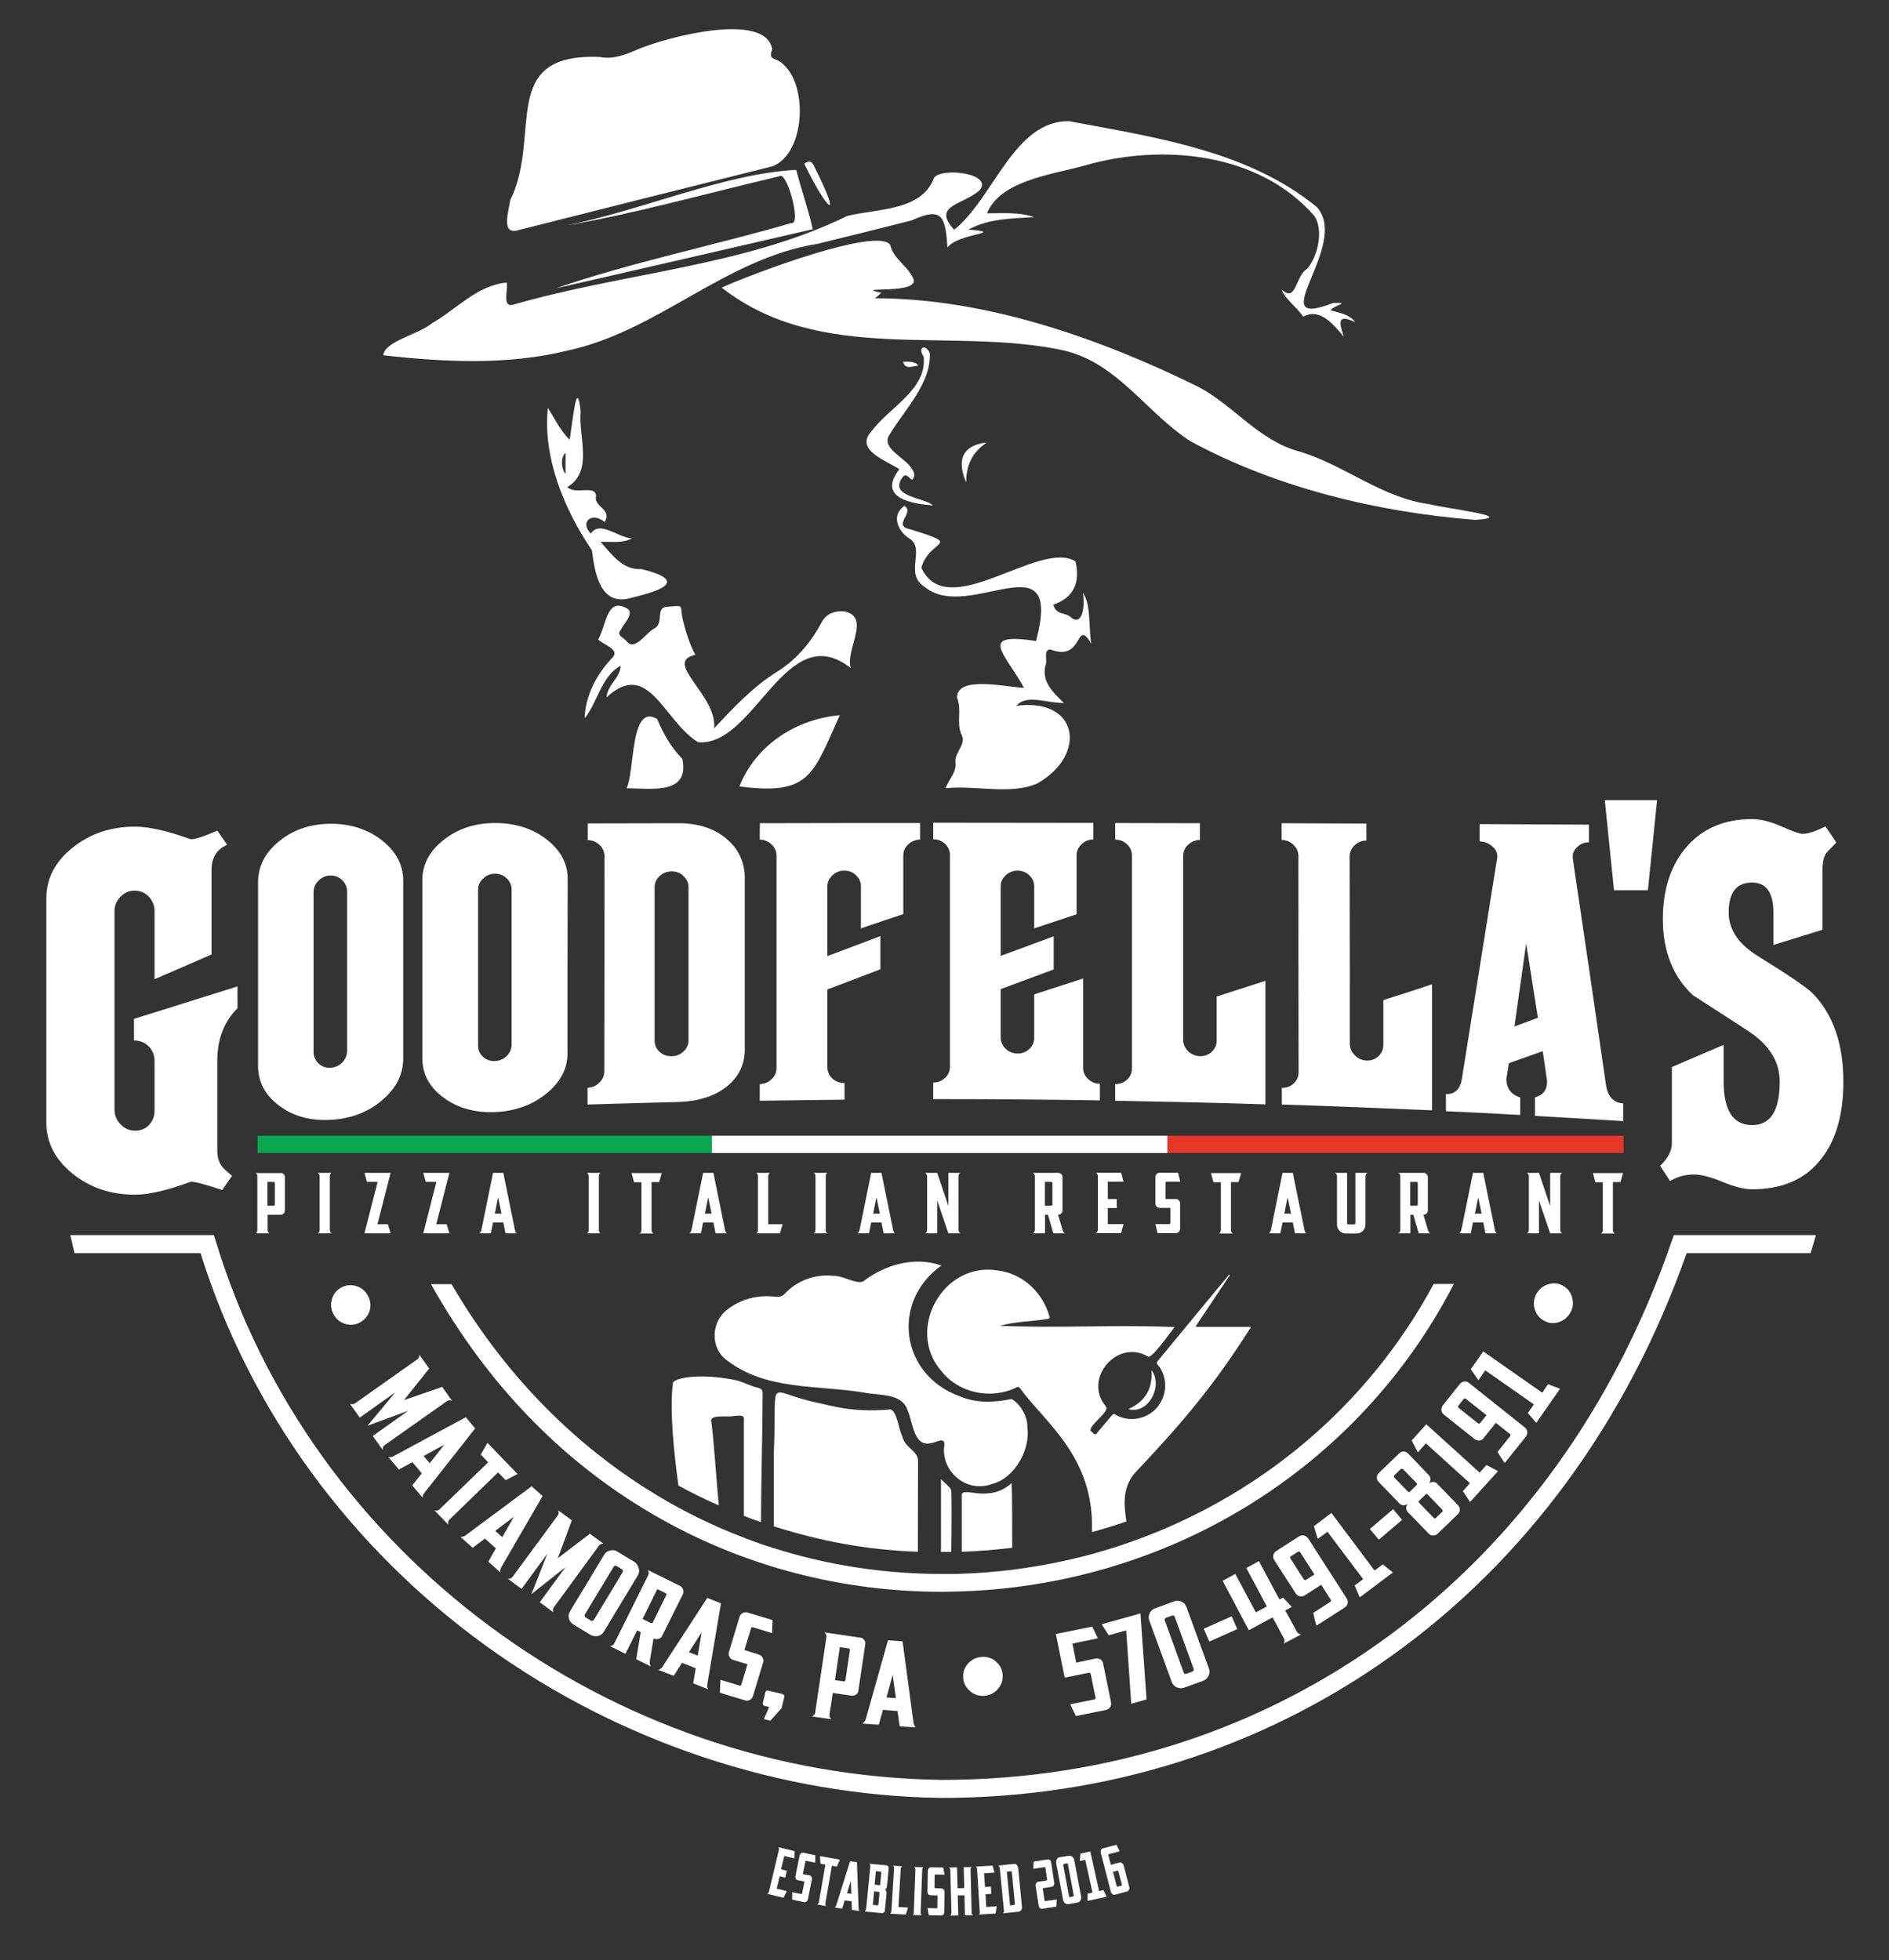 <svg xmlns="http://www.w3.org/2000/svg" xmlns:xlink="http://www.w3.org/1999/xlink" x="0px" y="0px" viewBox="0 0 1047.5 1087" style="enable-background:new 0 0 1047.5 1087;" xml:space="preserve"><rect x="0" y="0" width="1047.5" height="1087" fill="#333333" stroke="none"/><style type="text/css">	.st0{fill:#FFFFFF;}	.st1{fill:#0BA750;}	.st2{fill:#E63627;}	.st3{display:none;}	.st4{display:inline;fill:none;stroke:#6ABD45;stroke-width:2;stroke-miterlimit:10;}	.st5{fill:none;stroke:#6ABD45;stroke-width:2;stroke-miterlimit:10;}</style><g id="Main">	<g>		<path class="st0" d="M157.3,651.1c0.5,0.5,0.7,1,0.7,1.7v18.4c0,0.7-0.2,1.2-0.7,1.7c-0.5,0.5-1,0.7-1.7,0.7h-7.2v8.5    c0,0.8,0.4,1.4,1.1,1.8h-7.8c0.4-0.2,0.7-0.6,0.9-1c0.1-0.2,0.1-0.3,0.1-0.5v-30.4c0-0.2-0.1-0.4-0.1-0.5c-0.2-0.5-0.5-0.8-0.9-1    h13.9C156.3,650.4,156.9,650.6,157.3,651.1z M152.4,668v-12c0-0.2-0.1-0.3-0.2-0.4c-0.1-0.1-0.2-0.2-0.4-0.2h-3.5v13.2h3.5    c0.2,0,0.3-0.1,0.4-0.2C152.3,668.3,152.4,668.1,152.4,668z"></path>		<path class="st0" d="M182.9,682.4c0.1,0.7,0.4,1.2,1,1.5h-7.7c0.7-0.3,1-0.9,1-1.7v-30.1c0-0.8-0.4-1.4-1-1.7h7.7    c-0.6,0.3-1,0.8-1,1.5V682.4z"></path>		<path class="st0" d="M209.3,678.9h5.8l1.5,5h-14.5l7.3-28.5h-5.9l-1.4-5h14.5L209.3,678.9z"></path>		<path class="st0" d="M241.9,678.9h5.8l1.5,5h-14.5l7.3-28.5h-5.9l-1.4-5h14.5L241.9,678.9z"></path>		<path class="st0" d="M285.5,681.8c0.2,1.1,0.6,1.8,1.1,2.1h-6.3l-1.2-6h-5.7l-1.2,6h-6.4c0.3-0.2,0.5-0.4,0.7-0.8    c0.2-0.3,0.3-0.7,0.4-0.9l0.1-0.4l6.4-31.4h5.7L285.5,681.8z M274.4,673h3.7l-1.9-9.1L274.4,673z"></path>		<path class="st0" d="M332.1,682.4c0.1,0.7,0.4,1.2,1,1.5h-7.7c0.7-0.3,1-0.9,1-1.7v-30.1c0-0.8-0.4-1.4-1-1.7h7.7    c-0.6,0.3-1,0.8-1,1.5V682.4z"></path>		<path class="st0" d="M365.5,655.5h-4.2v26.7c0,0.8,0.4,1.4,1.1,1.8h-7.8c0.7-0.4,1.1-1,1.1-1.8v-26.6h-4.1l-1.4-5.1h16.8    L365.5,655.5z"></path>		<path class="st0" d="M402,681.8c0.2,1.1,0.6,1.8,1.1,2.1h-6.3l-1.2-6h-5.7l-1.2,6h-6.4c0.3-0.2,0.5-0.4,0.7-0.8    c0.2-0.3,0.3-0.7,0.4-0.9l0.1-0.4l6.4-31.4h5.7L402,681.8z M390.9,673h3.7l-1.9-9.1L390.9,673z"></path>		<path class="st0" d="M426,651.9v27h8l-1.5,5h-13.2c0.7-0.3,1-0.9,1-1.7v-30.1c0-0.8-0.4-1.4-1-1.7h7.7    C426.5,650.7,426.1,651.2,426,651.9z"></path>		<path class="st0" d="M457.9,682.4c0.1,0.7,0.4,1.2,1,1.5h-7.7c0.7-0.3,1-0.9,1-1.7v-30.1c0-0.8-0.4-1.4-1-1.7h7.7    c-0.6,0.3-1,0.8-1,1.5V682.4z"></path>		<path class="st0" d="M495.2,681.8c0.2,1.1,0.6,1.8,1.1,2.1h-6.3l-1.2-6h-5.7l-1.2,6h-6.4c0.3-0.2,0.5-0.4,0.7-0.8    c0.2-0.3,0.3-0.7,0.4-0.9l0.1-0.4l6.4-31.4h5.7L495.2,681.8z M484.2,673h3.7l-1.9-9.1L484.2,673z"></path>		<path class="st0" d="M531.5,682.1c0,0.8,0.4,1.4,1.1,1.8h-6.7l-6.2-18.2v18.2H513c0.7-0.4,1.1-1,1.1-1.8v-29.9    c0-0.8-0.4-1.4-1.1-1.8h6.7l6.2,18.4v-18.4h6.7c-0.7,0.4-1.1,1-1.1,1.8V682.1z"></path>		<path class="st0" d="M590.4,683.8c0.1,0.1,0.2,0.1,0.2,0.1h-6.5l-3-10.3h-1.6v10.3h-6.7c0.7-0.4,1.1-1,1.1-1.8v-29.8    c0-0.9-0.4-1.5-1.1-1.9h13.9c0.7,0,1.3,0.2,1.8,0.7s0.7,1.1,0.7,1.8v18.2c0,0.7-0.2,1.3-0.7,1.8c-0.5,0.5-1.1,0.7-1.8,0.7h0    c1.7,5.5,2.5,8.4,2.6,8.7c0.1,0.2,0.1,0.3,0.2,0.4c0,0,0.1,0.1,0.1,0.3c0.1,0.1,0.1,0.2,0.2,0.3c0.1,0.1,0.1,0.1,0.1,0.2    c0,0,0.1,0.1,0.2,0.1c0.1,0.1,0.1,0.1,0.2,0.1C590.3,683.7,590.3,683.8,590.4,683.8z M583.6,668v-12c0-0.2-0.1-0.3-0.2-0.4    c-0.1-0.1-0.3-0.2-0.5-0.2h-3.5v13.2h3.5c0.2,0,0.3-0.1,0.5-0.2C583.5,668.3,583.6,668.1,583.6,668z"></path>		<path class="st0" d="M614.3,669.9v8.9h8.7l-1.3,5h-14c0.7-0.4,1.1-1,1.1-1.8v-29.8c0-0.9-0.4-1.5-1.1-1.9h14l1.3,5h-8.7v9.6h5v5    H614.3z"></path>		<path class="st0" d="M652,664.9c0.7,0,1.2,0.2,1.7,0.7c0.5,0.5,0.7,1.1,0.7,1.7v14c0,0.7-0.2,1.3-0.7,1.8    c-0.5,0.5-1.1,0.7-1.7,0.7h-10.1l-1.2-5h7.6c0.2,0,0.3-0.1,0.5-0.2s0.2-0.2,0.2-0.4v-8.4h-5.8c-0.7,0-1.3-0.2-1.8-0.7    c-0.5-0.5-0.7-1.1-0.7-1.8v-14.5c0-0.7,0.2-1.3,0.7-1.8c0.5-0.5,1.1-0.7,1.8-0.7h10.1l1.2,5h-7.6c-0.2,0-0.3,0.1-0.4,0.2    c-0.1,0.1-0.2,0.2-0.2,0.4v9H652z"></path>		<path class="st0" d="M686.8,655.5h-4.2v26.7c0,0.8,0.4,1.4,1.1,1.8h-7.8c0.7-0.4,1.1-1,1.1-1.8v-26.6h-4.1l-1.4-5.1h16.8    L686.8,655.5z"></path>		<path class="st0" d="M723.3,681.8c0.2,1.1,0.6,1.8,1.1,2.1h-6.3l-1.2-6h-5.7l-1.2,6h-6.4c0.3-0.2,0.5-0.4,0.7-0.8    c0.2-0.3,0.3-0.7,0.4-0.9l0.1-0.4l6.4-31.4h5.7L723.3,681.8z M712.2,673h3.7l-1.9-9.1L712.2,673z"></path>		<path class="st0" d="M751.6,650.4h6.7c-0.7,0.4-1.1,1-1.1,1.9v0.3h0v26.4c0,1.4-0.5,2.6-1.4,3.5c-1,1-2.1,1.5-3.5,1.5h-6    c-1.4,0-2.6-0.5-3.5-1.5c-1-1-1.4-2.1-1.4-3.5V652c-0.1-0.7-0.5-1.2-1.1-1.6h6.7v27.8c0,0.2,0.1,0.4,0.2,0.6    c0.2,0.2,0.4,0.2,0.6,0.2h3c0.2,0,0.4-0.1,0.6-0.2c0.2-0.2,0.2-0.3,0.2-0.6V650.4z"></path>		<path class="st0" d="M793,683.8c0.1,0.1,0.2,0.1,0.2,0.1h-6.5l-3-10.3h-1.6v10.3h-6.7c0.7-0.4,1.1-1,1.1-1.8v-29.8    c0-0.9-0.4-1.5-1.1-1.9h13.9c0.7,0,1.3,0.2,1.8,0.7s0.7,1.1,0.7,1.8v18.2c0,0.7-0.2,1.3-0.7,1.8c-0.5,0.5-1.1,0.7-1.8,0.7h0    c1.7,5.5,2.5,8.4,2.6,8.7c0.1,0.2,0.1,0.3,0.2,0.4c0,0,0.1,0.1,0.1,0.3c0.1,0.1,0.1,0.2,0.2,0.3c0.1,0.1,0.1,0.1,0.1,0.2    c0,0,0.1,0.1,0.2,0.1c0.1,0.1,0.1,0.1,0.2,0.1C792.9,683.7,793,683.8,793,683.8z M786.2,668v-12c0-0.2-0.1-0.3-0.2-0.4    c-0.1-0.1-0.3-0.2-0.5-0.2h-3.5v13.2h3.5c0.2,0,0.3-0.1,0.5-0.2C786.2,668.3,786.2,668.1,786.2,668z"></path>		<path class="st0" d="M828.9,681.8c0.2,1.1,0.6,1.8,1.1,2.1h-6.3l-1.2-6h-5.7l-1.2,6h-6.4c0.3-0.2,0.5-0.4,0.7-0.8    c0.2-0.3,0.3-0.7,0.4-0.9l0.1-0.4l6.4-31.4h5.7L828.9,681.8z M817.9,673h3.7l-1.9-9.1L817.9,673z"></path>		<path class="st0" d="M865.2,682.1c0,0.8,0.4,1.4,1.1,1.8h-6.7l-6.2-18.2v18.2h-6.7c0.7-0.4,1.1-1,1.1-1.8v-29.9    c0-0.8-0.4-1.4-1.1-1.8h6.7l6.2,18.4v-18.4h6.7c-0.7,0.4-1.1,1-1.1,1.8V682.1z"></path>		<path class="st0" d="M898.6,655.5h-4.2v26.7c0,0.8,0.4,1.4,1.1,1.8h-7.8c0.7-0.4,1.1-1,1.1-1.8v-26.6h-4.1l-1.4-5.1H900    L898.6,655.5z"></path>	</g>	<g id="_x27_">		<g>			<path class="st0" d="M889.9,443.7l5.1,50h18.8l5.1-50H889.9z"></path>		</g>	</g>	<g>		<path class="st0" d="M131.8,559c-7.6,7.5-11.3,17.3-11.3,29.3v50c0,4.3,1.4,7.7,4.1,10.2c2.7,2.5,4.1,3.6,4.1,3.5l-5.5,7.9    c-9-3-14.8-4.6-17.4-4.6c-13,4.8-23.3,7.2-30.9,7.2c-13.5,0-25.1-3.9-34.7-11.7c-9.6-7.8-14.5-17.2-14.5-28.2V498.1    c0-10.9,4.8-20.2,14.5-28s21.2-11.7,34.7-11.7c7.6,0,17.8,2.3,30.9,7c2.6,0,7.5-1.6,14.7-4.8l5.5,7.9c-5.8,2.4-8.7,7.1-8.7,13.9    v46.9l-31.6,13.7v-37.9c0-3-1.1-5.6-3.2-7.9c-2.1-2.2-4.8-3.3-7.9-3.3c-3,0-5.6,1.1-7.8,3.4c-2.2,2.2-3.3,4.9-3.3,7.9v110    c0,3.2,1.1,6,3.4,8.3c2.2,2.3,4.9,3.5,8,3.5c3.2,0,5.8-1.1,7.8-3.2c2-2.2,3-4.8,3-8.1v-27.4c0-3.2-1.1-5.9-3.3-8.1    c-2.2-2.2-4.9-3.2-8.1-3.2v-12l57.4-18V559z"></path>	</g>	<g>		<path class="st0" d="M1022.2,599.8c0,18-4,32.2-12.1,42.6c-8.7,11.4-21.5,17.1-38.6,17.1c-4.3,0-9.8-1.4-16.3-4.1    s-11.8-4.1-15.8-4.1c-4.8,0-9.2,1.2-13.3,3.6l-5.5-8.4c4.3-4.2,6.5-8.3,6.5-12.5v-42.3l28.7-12.3v20.3c0,16.1,5.3,24.2,15.8,24.2    c10.2,0,15.3-8,15.3-24.1c0-10.9-5.6-20.1-16.9-27.7c-10.3-6.7-20.7-13.5-31.2-20.2c-11.1-10.3-16.7-24.4-16.7-42.3    c0-15.9,4.1-28.9,12.3-39c9-10.9,21.4-16.4,37.1-16.4c4.8,0,10.3,1.4,16.4,4.1c6.1,2.7,10,4.1,11.6,4.1c3.1,0,7.3-1.4,12.8-4.1    l6,8.9c-3.5,3.5-5.5,5.7-6,6.5c-1.1,1.9-1.7,5.1-1.7,9.4v32.5l-27.2,8.4v-17.9c0-11.1-3.9-16.7-11.8-16.7c-8.7,0-13,5.5-13,16.6    c0,9.5,5.5,17.6,16.4,24.3c17.4,10.8,27.6,17.7,30.6,21C1016.7,563,1022.2,579.1,1022.2,599.8z"></path>	</g>	<g id="OODFELLA">		<g>			<path class="st0" d="M211.8,466c-7.8-6.1-17.3-9.2-28.5-9.2c-11.1,0.1-20.5,3.2-28.4,9.6c-7.9,6.4-11.8,14-11.8,22.9     c0,33.9,0,67.8,0,101.6c0,9,3.9,16.5,11.8,22.3c7.9,5.9,17.4,8.4,28.4,7.8c11.2-0.6,20.7-4.2,28.5-10.8     c7.8-6.6,11.7-14.2,11.8-23c0-33,0-66.1,0-99.1C223.5,479.5,219.6,472.1,211.8,466z M192.5,582.6c0,2.6-0.9,4.7-2.7,6.6     c-1.8,1.8-4,2.8-6.6,2.9c-2.5,0.1-4.7-0.6-6.5-2.3c-1.8-1.7-2.8-3.8-2.8-6.3c0-29.6,0-59.2,0-88.8c0-2.4,0.9-4.6,2.8-6.4     c1.8-1.8,4-2.8,6.5-2.8c2.6,0,4.8,0.8,6.6,2.6c1.8,1.8,2.7,3.9,2.7,6.3C192.5,523.8,192.5,553.2,192.5,582.6z M303,465.4     c-7.8-6-17.3-9-28.5-9c-11.1,0-20.5,3.1-28.4,9.3c-7.9,6.2-11.9,13.6-11.9,22.3c0,32.9,0,65.9,0,98.8c0,8.8,3.9,16.1,11.8,21.9     c7.9,5.8,17.4,8.4,28.4,8c11.2-0.5,20.7-3.9,28.5-10.2c7.8-6.3,11.8-13.8,11.8-22.4c0-32.3,0-64.7,0.1-97     C314.7,478.7,310.8,471.4,303,465.4z M283.7,579.2c0,2.5-0.9,4.6-2.7,6.4c-1.8,1.7-4,2.7-6.6,2.8c-2.5,0.1-4.7-0.7-6.5-2.3     c-1.8-1.6-2.8-3.7-2.8-6.2c0-28.8,0-57.7,0-86.5c0-2.4,0.9-4.5,2.8-6.2c1.8-1.8,4-2.7,6.5-2.7c2.6,0,4.8,0.8,6.6,2.6     c1.8,1.7,2.7,3.8,2.7,6.2C283.7,521.8,283.7,550.5,283.7,579.2z M402.6,464.9c-6.8-5.6-15.8-8.5-26.8-8.4     c-16.6,0-33.3,0.1-49.9,0.1c0,3.1,0,6.2,0,9.3c2.5,0,4.7,0.9,6.5,2.6c1.8,1.7,2.8,3.8,2.8,6.3c0,39.7,0,79.4-0.1,119.2     c0,2.5-0.9,4.6-2.8,6.4c-1.8,1.8-4,2.7-6.5,2.8c0,3.1,0,6.2,0,9.3c16.7-0.5,33.3-1,50-1.4c11.2-0.3,20.2-3.1,27-8.4     c6.8-5.4,10.2-12.3,10.2-20.7c0-31.9,0-63.8,0-95.7C412.8,477.7,409.4,470.6,402.6,464.9z M381.8,576.8c0,2.5-0.9,4.6-2.8,6.3     c-1.8,1.7-4,2.6-6.5,2.6c-2.6,0.1-4.9-0.7-6.7-2.4c-1.8-1.6-2.8-3.7-2.8-6.2c0-28.4,0-56.8,0-85.2c0-2.3,0.9-4.4,2.8-6.1     c1.8-1.7,4.1-2.6,6.7-2.6c2.5,0,4.7,0.8,6.5,2.6c1.8,1.7,2.8,3.8,2.8,6.1C381.8,520.2,381.8,548.5,381.8,576.8z M421.3,465.6     c2.5,0,4.7,0.9,6.5,2.6c1.8,1.7,2.8,3.8,2.8,6.3c0,39.2,0,78.5,0,117.7c0,2.5-0.9,4.6-2.8,6.3c-1.8,1.7-4,2.6-6.5,2.7     c0,3.1,0,6.1,0,9.2c15.7-0.2,31.3-0.4,47-0.6c0-3.1,0-6.1,0-9.2c-2.6,0-4.9-0.8-6.7-2.5c-1.8-1.7-2.8-3.8-2.8-6.2     c0-14.4,0-28.8,0-43.2c9.8-3.7,19.6-7.5,29.4-11.2c0-6.1,0-12.3,0-18.4c-9.8,3.7-19.6,7.4-29.4,11.1c0-12.9,0-25.8,0-38.7     c0-2.3,0.9-4.3,2.8-6.1c1.8-1.7,4-2.6,6.5-2.6c2.6,0,4.8,0.8,6.6,2.6c1.8,1.7,2.7,3.7,2.7,6.1c0,7.8,0,15.5,0,23.3     c7.8-2.7,15.7-5.3,23.5-7.9c0-10.8,0-21.7,0-32.5c0-2.4,0.9-4.5,2.8-6.2c1.8-1.7,4-2.6,6.5-2.6c0-3.1,0-6.1,0-9.2     c-29.6,0-59.2,0-88.8,0.1C421.3,459.5,421.3,462.6,421.3,465.6z M603.4,598.4c-1.8-1.7-2.8-3.8-2.8-6.3c0-16.5,0-33,0-49.5     c-9,2.9-18,5.9-27.1,8.8c0,8,0,16.1,0,24.1c0,2.5-0.9,4.5-2.7,6.2c-1.8,1.7-4,2.5-6.6,2.5c-2.5,0-4.7-0.9-6.5-2.6     c-1.8-1.7-2.8-3.8-2.8-6.3c0-8.9,0-17.9,0-26.8c9.8-3.6,19.6-7.3,29.4-10.9c0-6.1,0-12.3,0-18.4c-9.8,3.6-19.6,7.3-29.4,10.9     c0-12.9,0-25.8,0-38.7c0-2.3,0.9-4.3,2.8-6c1.8-1.7,4-2.6,6.5-2.6c2.6,0,4.8,0.9,6.6,2.6c1.8,1.7,2.7,3.7,2.7,6.1     c0,7.8,0,15.6,0,23.3c7.8-2.6,15.7-5.2,23.5-7.8c0-10.9,0-21.7,0-32.6c0-2.5,0.9-4.5,2.8-6.3c1.8-1.7,4-2.6,6.5-2.6     c0-3.1,0-6.1,0-9.2c-29.6,0-59.2-0.1-88.8-0.1v9.2c2.6,0,4.8,0.9,6.6,2.6c1.8,1.7,2.7,3.8,2.7,6.2c0,39.1,0,78.2,0,117.3     c0,2.4-0.9,4.5-2.7,6.2c-1.8,1.7-4,2.6-6.6,2.6v9.2c30.8,0,61.6,0.2,92.4,0.7c0-3.1,0-6.1,0-9.2     C607.4,601,605.3,600.1,603.4,598.4z M674.7,552.6c0,8.1,0,16.2,0,24.3c0,2.5-0.9,4.6-2.7,6.3c-1.8,1.7-4,2.5-6.6,2.5     c-2.5-0.1-4.7-1-6.5-2.7c-1.8-1.8-2.8-3.9-2.8-6.4c0-34,0-67.9,0-101.9c0-2.5,0.9-4.6,2.8-6.3c1.8-1.7,4-2.6,6.5-2.6     c0-3.1,0-6.2,0-9.3c-15.7,0-31.3-0.1-47-0.1c0,3.1,0,6.1,0,9.2c2.6,0,4.8,0.9,6.6,2.6c1.8,1.7,2.7,3.8,2.7,6.3     c0,39.3,0,78.6,0,118c0,2.5-0.9,4.5-2.7,6.2c-1.8,1.7-4,2.5-6.6,2.5c0,3.1,0,6.1,0,9.2c27.8,0.5,55.6,1.1,83.3,2     c0-22.8,0-45.6,0-68.5C692.7,546.8,683.7,549.7,674.7,552.6z M767.1,554.6c0,8.3,0,16.5,0,24.8c0,2.5-0.9,4.6-2.7,6.3     c-1.8,1.7-4,2.5-6.6,2.4c-2.5-0.1-4.7-1-6.5-2.9c-1.8-1.8-2.8-4-2.8-6.5c0-34.5,0-69-0.1-103.6c0-2.5,0.9-4.6,2.8-6.4     c1.8-1.7,4-2.6,6.5-2.6c0-3.1,0-6.3,0-9.4c-15.7-0.1-31.3-0.1-47-0.2c0,3.1,0,6.2,0,9.3c2.6,0,4.8,0.9,6.6,2.7     c1.8,1.8,2.7,3.9,2.7,6.4c0,39.9,0,79.7,0.1,119.6c0,2.5-0.9,4.6-2.7,6.3c-1.8,1.7-4,2.5-6.6,2.4c0,3.1,0,6.2,0,9.3     c27.8,0.9,55.5,2,83.3,3.2c0-23.3,0-46.6,0-69.9C785.1,548.9,776.1,551.7,767.1,554.6z M890.6,601.9     c-6.1-42.1-12.2-83.9-18.4-125.5c-0.4-2.5,0.3-4.6,2.2-6.5c1.8-1.9,4.1-2.8,6.7-2.8c0-3.3,0-6.5,0-9.8     c-20.2-0.1-40.4-0.2-60.6-0.3c0,3.2,0,6.4,0,9.6c2.6,0,5,1,7.1,2.8c2.1,1.9,3,4,2.6,6.5c-6.5,40.9-13,81.6-19.5,122     c-0.9,6.1-3.9,9-8.9,8.8c0,3.2,0,6.4,0,9.5c13.7,0.6,27.5,1.3,41.2,2.1c0-3.2,0-6.4,0-9.7c-5-1.6-7.6-5-7.7-10.2     c0.5-2.9,0.9-5.9,1.4-8.8c6.3-2.2,12.5-4.5,18.8-6.7c0.8,5.5,1.6,11.1,2.4,16.6c0.1,4.8-2.1,7.8-6.7,9c0,3.4,0,6.8,0,10.3     c16.3,0.9,32.6,1.9,48.9,2.9v-9.8C894.8,611.5,891.6,608.2,890.6,601.9z M839.8,569.2c2.2-15.3,4.3-30.7,6.5-46.1     c2.2,13.8,4.3,27.5,6.5,41.3C848.5,566,844.2,567.6,839.8,569.2z"></path>		</g>	</g>	<g id="Italian_Colors">		<rect id="Green" x="142.8" y="629.8" class="st1" width="252.1" height="9.6"></rect>		<rect id="White" x="394.8" y="629.8" class="st0" width="252.6" height="9.6"></rect>		<rect id="Red" x="647.4" y="629.8" class="st2" width="252.9" height="9.6"></rect>	</g></g><g id="Heads">	<path id="Woman_Neck" class="st0" d="M524.4,437.1c1.7-5.2,6.3-8.7,5.4-14.7c-0.3-5.7,6.6-9.9,3.1-15.6c-2.5-6.4,0.5-13.4-2.2-19.9   c-0.2-12.6,27.9-5.7,37.1-5.5c-9.8-18.3-26.6-31.2,6.7-25.9c15.5-58-37-10.1-61.4-29.8c-12.1-7.3,0.1-20.6-8.4-26.8   c-6.6-4-10.9-12.9-3.2-18.4c6.1,3.6-7.1,11,3.2,13c30.2,9.4,10.9,4.9,6.2,21.3c14.5,31.3,65.3-15.9,85.5-3.5   c2.6,11.4-0.6,20-12.3,24c1.7,6.3,7,3.8,10.4,7.6c6.8,4.2,7-10.2,5.9-14.2c4.8,6.3,3.1,19.3,4.8,28.3c-9.1-15.2-3.9,10.6-22.8,3.1   c-4.2,0.4-1.2,6.1-2.7,9c-2.1,9.1,4,14.5,10.2,20.7c-8.6,0.4-20.7-5.2-26.3,1.6c34.5-4.6,39.5,27.1,11.7,43   C560.4,441,541,435.3,524.4,437.1z"></path>	<path id="Man_Shirt_2" class="st0" d="M410,436.1c9.2-23,31.3-37.3,55.7-39.5C450.6,429.7,449.4,441.2,410,436.1z"></path>	<path id="Man_Shirt_1" class="st0" d="M347.4,437.1c4.7-8.8,1.8-47.5,17-38.4c3.5,8.2,7.6,15.7,14,22.1   C382.5,440.9,361.3,437.2,347.4,437.1z"></path>	<path id="Man_Hat_Top" class="st0" d="M332.7,31.6c7.1,1.5,14-1.2,21.1-4.3c15-6.4,70.5-21.4,74.4-0.1c-1.4,4.4-1,4.8,3.4,6.4   c17,10.1,15.7,51.2-3.2,58.6c-47.1,11.7-94.2,23.6-141.3,35.5c-9.7,2.7-4.7-11.5-4.2-16.6C300.8,75.2,275.7,29.2,332.7,31.6z"></path>	<path id="Combined_Hats" class="st0" d="M547.3,118.3c8.8,0,17.7-0.8,26.2,2.1c-12.4,0.8-25,0.7-36.5,6.9c21.9,1.9-6.1,2-11.6,10   c-1.2-17-2.6-23-19.8-15.1c-17.4,4.4-34.8,8.8-52.2,13c-51.6,8.2-88.3,48.5-139.1,59.3c-33.2,8.1-68.1,6.3-101.8,2.5   c0.9-7.9,19.9-11.6,27.1-17.8c13.7-7.8,24.9-21,41.4-22.5c0.9,3.7-2.7,13.4,3.1,12.4c61.1-17.8,128.9-21.4,185.6-49.3   c16.2-4.2,41.3-2.5,48.2-21.1c3.7-6,32.9-2.8,25.4,6.7c-9.1,8.4-26.8,8.2-14.2,22c21.9-17.4,33.1-60.6,63.7-60.2   c48.1,9,99.6,16.5,137.5,47.7c18.7,21.2-31.5,69,8.9,53.1c10.2-0.3,0.8,1.2-1.4,4c4.8,1.6,10.3,2,13.6,6.6c-10-4.7-8.9,0.2-6.2,8.1   c-5.6-6.4-13-16.3-22.5-11.1c-3.4-5-10.6-10.3-11.9-15c8.1,7.5,7.4-7.6,14.1-11.6c6-7,9.1-21.5,4-29.2   c-30.7-35.3-84.5-40.4-127.5-28C583.1,96.9,554.7,100.1,547.3,118.3z"></path>	<path id="Woman_Hat_Brim" class="st0" d="M400.2,159.5c15.9-7.3,86.8-34.1,93.5-23.6c1.6,7.5,9.4,11.4,12.5,18.1   c5.8,9.9-35.4,4.4-17.5,8.4c-1.1,1-2,1.7-3.5,3c61.2,0,124.2,22,179.3,49.1c20,10.6,33.4,29.8,56.1,35.9   c25.3,7.6,45.6,25.7,72.1,29.2c9.4,2.5,49.8,7,25.5,8.7c-54-4.2-110.6-17.8-158.2-43.7c-24.5-15.9-40-43-69.8-50.2   C527,180.7,455.3,202.6,400.2,159.5z"></path>	<path id="Man_Collar" class="st0" d="M385.6,363.1c-18.4,4.1,12.3,22.4,10.4,40.8c10.9-11.7,21.5-23.1,35.4-31.7   c10.8-6.9,18.5-16.4,24.3-27.2c2.8-5.3,8.3-6.5,12.9-5.9c14.4,3.4-0.1,21.4,3.2,31.4c-36-28.5-53.1,43.7-84.7,41.1   c-19.4-12.1-27.3-46.4-50.8-24.9c0.6-7.1,7.6-10.7,7.9-17.5c-10.6,5.4-13.2,21.1-20,29.1c0.3-12.2,6.6-24.5,15.4-33.6   c4.4-4.7-5.1-7.1-7.9-10.1c4.7-8,4.6-24.6,16.9-16.6c2.4,3.4-2.9,7.9-4.3,11.2c-2.7,3.1,1.2,4.1,3,6.2c4.6,6.3,10.8-4.5,15.4-6.8   c5.7-2.8,0.7-11.6,6.8-12.1c10.2-0.7,7.4-1.7,9,6.6C380.2,349.9,382.2,357,385.6,363.1z"></path>	<path id="Man_Face" class="st0" d="M303.8,226.2c3.8,5.8,6.6,12.2,12.1,17.7c1.5-8.7,3.9-36.2,6.1-15.8c-1.4,14,7.3,33.2-7.4,42   c4.3,4.5,15.7-1.5,15.9,4.9c-1.5,6.2,9.1,7.1,4.8,14.5c-6.8-5.8-14.1-0.3-7.7,6.4c5.1-7.5,14.8,2.1,22.8,2.7   c-5.7,2.9-11.3,1.6-17.4,1.9c6.2,6.8,12.3,15.8,22.5,15c25.9,6.4,12.2,11.8-5,15.9c-17.8,5.5-20.6-13.6-22.3-26.3   C313.1,282.9,300.9,253.9,303.8,226.2z M313.6,251.1c-2.6,2-2.7,8.3,0,11.8C313.6,258.7,313.6,254.9,313.6,251.1z"></path>	<path id="Man_Hat_Band" class="st0" d="M314.1,125c41.6-8.3,87.9-28.8,127.4-30.8c2.9,11.1,6.7,21.7,9.2,32.9   c-47.5,11-95,21.9-142.5,32.8c40.3-14,87.8-23.8,130.6-36.2c5.9,1.3-2.7-30-6.8-25.9C393.1,106.9,352.4,118.4,314.1,125z"></path>	<path id="Woman_Nose" class="st0" d="M517.3,280.3c-12.1-1-30.9-4.2-18.6-20.1c-6.9-4.7-25.2-10.6-15.3-21.2   c9.6-13,30.8-23.1,28.8-41.2c-3.6-5.2,0.9-7.4,3.4-2c0.9,16.6-14,31.4-22.3,45.2c-5.2,7.5,8.9,12.9,12.2,18.8   c1.5,1.8,2.3,4.4,0.3,6.3c-1.9-0.9-3.2-4-5.2-1.6C492.1,275.8,513.6,275.9,517.3,280.3z"></path>	<path id="Man_Hat_Part" class="st0" d="M446,90.8c2.7-2,4.2-1.3,5.3,1.1C467.9,124.8,458.7,117.1,446,90.8z"></path>	<path id="Woman_Cheek" class="st0" d="M547.2,245.4c-8.2,5.4-11.5,12.9-11.4,22.1C528.7,251.1,538.2,246.3,547.2,245.4z"></path>	<path id="Woman_Eyelash" class="st0" d="M509.1,202.8c-3.4,0.2-7.1,2.4-8.3-2.2C503.3,200.4,508.2,200.5,509.1,202.8z"></path></g><g id="Bottom">	<g>		<path class="st0" d="M432.4,1040.4l-1.7,6.9l5.6,1.4l-1.8,3.7l-9.1-2.2c0.5-0.2,0.9-0.6,1-1.2l5.5-23.1c0.2-0.7,0-1.2-0.4-1.6    l9.1,2.2l-0.1,4.1l-5.6-1.4l-1.8,7.4l3.2,0.8l-0.9,3.9L432.4,1040.4z"></path>		<path class="st0" d="M449,1040c0.4,0.1,0.8,0.4,1,0.8s0.3,0.9,0.2,1.5l-2.2,10.9c-0.1,0.5-0.4,1-0.8,1.3c-0.4,0.3-0.8,0.4-1.3,0.3    l-6.6-1.4l0-4.1l5,1c0.1,0,0.2,0,0.3-0.1c0.1-0.1,0.1-0.2,0.2-0.3l1.3-6.5l-3.8-0.8c-0.5-0.1-0.8-0.4-1-0.8    c-0.2-0.4-0.3-0.9-0.2-1.5l2.3-11.3c0.1-0.5,0.4-1,0.8-1.3c0.4-0.3,0.8-0.4,1.3-0.3l6.6,1.4l0,4.1l-5-1c-0.1,0-0.2,0-0.3,0.1    s-0.2,0.2-0.2,0.3l-1.4,7L449,1040z"></path>		<path class="st0" d="M464.1,1035.1l-2.8-0.5l-3.6,20.9c-0.1,0.6,0.1,1.1,0.5,1.5l-5.1-0.9c0.5-0.2,0.9-0.6,1-1.3l3.6-20.8    l-2.7-0.5l-0.3-4.2l11,1.9L464.1,1035.1z"></path>		<path class="st0" d="M476.1,1057.9c0,0.9,0.2,1.5,0.5,1.8l-4.2-0.6l-0.2-4.8l-3.8-0.5l-1.4,4.6l-4.2-0.6c0.2-0.1,0.4-0.3,0.5-0.5    c0.2-0.3,0.3-0.5,0.4-0.7l0.1-0.3l7.6-24.2l3.8,0.5L476.1,1057.9z M469.7,1049.9l2.4,0.3l-0.3-7.3L469.7,1049.9z"></path>		<path class="st0" d="M492.5,1034.9c0.2,0.4,0.3,0.8,0.3,1.2l-0.9,9.8c-0.1,0.8-0.4,1.4-1,1.9c0.2,0.2,0.3,0.4,0.4,0.5    c0.1,0.1,0.1,0.3,0.2,0.6c0.1,0.3,0.1,0.6,0.1,1l-0.9,9.5c0,0.5-0.2,0.8-0.5,1.1c-0.3,0.3-0.6,0.4-1,0.4l-9.8-0.9    c0.5-0.3,0.8-0.7,0.9-1.4l2.3-23.6c0.1-0.7-0.1-1.2-0.6-1.5l9.8,0.9C491.9,1034.4,492.2,1034.6,492.5,1034.9z M487.1,1056.2    l0.6-6.6c0-0.1,0-0.2-0.1-0.3c-0.1-0.1-0.1-0.2-0.3-0.2l-2.6-0.3l-0.7,7.5l2.6,0.3c0.1,0,0.2,0,0.3-0.1S487,1056.4,487.1,1056.2z     M488.1,1045.1l0.6-6.6c0-0.2,0-0.3-0.1-0.4c-0.1-0.1-0.2-0.1-0.3-0.2l-2.6-0.3l-0.7,7.5l2.6,0.3c0.1,0,0.2,0,0.3-0.1    S488.1,1045.2,488.1,1045.1z"></path>		<path class="st0" d="M499.5,1036.1l-1.3,21.4l5.3,0.3l-1.2,3.9l-8.8-0.5c0.5-0.2,0.7-0.7,0.8-1.3l1.5-23.9c0-0.6-0.2-1.1-0.6-1.4    l5.1,0.3C499.9,1035.2,499.6,1035.6,499.5,1036.1z"></path>		<path class="st0" d="M510.5,1060.9c0,0.5,0.3,0.9,0.7,1.2l-5.2-0.2c0.5-0.3,0.7-0.7,0.7-1.3l0.9-23.9c0-0.6-0.2-1.1-0.7-1.4    l5.2,0.2c-0.4,0.2-0.7,0.6-0.7,1.2L510.5,1060.9z"></path>		<path class="st0" d="M522.1,1047.2c0.4,0,0.8,0.2,1.2,0.6c0.3,0.4,0.5,0.9,0.5,1.4l-0.2,11.1c0,0.6-0.2,1-0.5,1.4    c-0.3,0.4-0.7,0.6-1.2,0.5l-6.8-0.1l-0.8-4l5.1,0.1c0.1,0,0.2,0,0.3-0.1c0.1-0.1,0.1-0.2,0.1-0.3l0.1-6.7l-3.9-0.1    c-0.5,0-0.9-0.2-1.2-0.6c-0.3-0.4-0.5-0.9-0.5-1.4l0.2-11.5c0-0.6,0.2-1,0.5-1.4s0.7-0.6,1.2-0.6l6.8,0.1l0.8,4l-5.1-0.1    c-0.1,0-0.2,0-0.3,0.1c-0.1,0.1-0.1,0.2-0.1,0.3l-0.1,7.1L522.1,1047.2z"></path>		<path class="st0" d="M538.8,1060.6c0,0.6,0.3,1.1,0.8,1.4l-4.5,0.1l-0.3-11.1l-3.7,0.1l0.3,11.1l-4.5,0.1c0.5-0.3,0.7-0.8,0.7-1.5    l-0.6-23.7c0-0.7-0.3-1.2-0.8-1.5l4.5-0.1l0.3,11.6l3.7-0.1l-0.3-11.6l4.5-0.1c-0.5,0.3-0.7,0.8-0.7,1.5L538.8,1060.6z"></path>		<path class="st0" d="M546.5,1050.4l0.4,7.1l5.8-0.4l-0.6,4l-9.4,0.6c0.5-0.3,0.7-0.8,0.6-1.5l-1.5-23.7c0-0.7-0.3-1.2-0.8-1.4    l9.4-0.6l1.1,3.9l-5.8,0.4l0.5,7.6l3.3-0.2l0.2,4L546.5,1050.4z"></path>		<path class="st0" d="M563.8,1034.1c0.4,0.5,0.7,1,0.8,1.7l2.1,21.6c0.1,0.7-0.1,1.3-0.4,1.8c-0.4,0.5-0.8,0.8-1.4,0.9l-8.8,0.9    c0.5-0.3,0.7-0.8,0.6-1.5l-2.3-23.6c-0.1-0.7-0.4-1.1-0.9-1.4l8.8-0.9C562.9,1033.5,563.4,1033.7,563.8,1034.1z M562.8,1055.7    l-1.7-17.5c0-0.2-0.1-0.3-0.2-0.4s-0.2-0.1-0.4-0.1l-2.2,0.2l1.8,18.7l2.2-0.2c0.1,0,0.3-0.1,0.3-0.2    C562.8,1056,562.8,1055.9,562.8,1055.7z"></path>		<path class="st0" d="M574.3,1045.9c-0.1-0.5,0-1.1,0.3-1.6c0.3-0.5,0.6-0.8,1.1-0.8l5-0.8l-1-7c0-0.1,0-0.1-0.1-0.2    c-0.1-0.1-0.1-0.1-0.2-0.1c-0.1,0-0.1,0-0.2,0l-6.2,0.9l0.2-4l7.9-1.2c0.2,0,0.4,0,0.6,0.1c0.2,0.1,0.4,0.2,0.6,0.3    s0.3,0.3,0.4,0.6s0.2,0.5,0.2,0.7l1.7,11.3c0.1,0.3,0,0.7-0.1,1c-0.1,0.3-0.2,0.6-0.5,0.8c-0.2,0.2-0.5,0.3-0.8,0.4l-5,0.8l1,6.7    c0,0.1,0.1,0.2,0.2,0.3c0.1,0.1,0.2,0.1,0.3,0.1l6.3-0.9l-0.2,4l-7.9,1.2c-0.5,0.1-0.9-0.1-1.2-0.4c-0.4-0.3-0.6-0.8-0.7-1.3    L574.3,1045.9z"></path>		<path class="st0" d="M592.7,1029.1c0.7-0.1,1.3,0.1,1.9,0.5c0.6,0.5,1,1.1,1.1,1.9l3.8,20.2c0.1,0.5,0.1,1-0.1,1.5    c-0.1,0.5-0.4,0.9-0.7,1.2s-0.7,0.5-1.1,0.6l-5.1,0.9c-0.7,0.1-1.3-0.1-1.9-0.5s-1-1.1-1.1-1.9l-3.8-20.2c-0.1-0.8,0-1.5,0.3-2.2    s0.9-1.1,1.6-1.2L592.7,1029.1z M595.4,1050.9l-3.2-17.1c0-0.2-0.1-0.3-0.2-0.4c-0.1-0.1-0.3-0.1-0.4-0.1l-1.6,0.3    c-0.1,0-0.3,0.1-0.3,0.3c-0.1,0.1-0.1,0.3-0.1,0.5l3.2,17.1c0,0.1,0.1,0.2,0.1,0.3c0.1,0.1,0.1,0.2,0.2,0.2c0.1,0,0.2,0.1,0.3,0    l1.6-0.3c0.1,0,0.3-0.1,0.3-0.3C595.4,1051.3,595.5,1051.1,595.4,1050.9z"></path>		<path class="st0" d="M611.9,1048.1l1.7,3.7l-10.5,2.3l0-4l2.7-0.6l-4-18.2l-3,0.7l0.3-4.1l5.5-1.2l4.9,22L611.9,1048.1z"></path>		<path class="st0" d="M623.1,1034.4l3.1,12c0.1,0.4,0.1,0.7,0,1.1c-0.1,0.3-0.2,0.6-0.4,0.9c-0.2,0.2-0.5,0.4-0.8,0.5l-6.8,1.8    c-0.5,0.1-0.9,0-1.3-0.3s-0.7-0.7-0.9-1.3l-5.6-21.7c-0.1-0.5-0.1-1,0.1-1.5s0.6-0.8,1-0.9l7.6-2c0.6,1.2,1.2,2.4,1.8,3.6l-6,1.6    c-0.1,0-0.1,0-0.2,0.1c-0.1,0.1-0.1,0.1-0.1,0.2c0,0.1,0,0.2,0,0.2l1.4,5.4c0,0,0,0.1,0.1,0l4.8-1.3c0.2-0.1,0.4,0,0.6,0    c0.2,0.1,0.4,0.2,0.6,0.3c0.2,0.1,0.4,0.3,0.5,0.5S623.1,1034.1,623.1,1034.4z M622.1,1045.1l-1.9-7.3c0-0.1-0.1-0.3-0.2-0.3    s-0.2-0.1-0.4-0.1l-2.4,0.6l2,7.8c0,0.1,0.1,0.3,0.2,0.3c0.1,0.1,0.2,0.1,0.3,0.1l2.1-0.5c0.1,0,0.2-0.1,0.3-0.2    C622.1,1045.3,622.1,1045.2,622.1,1045.1z"></path>	</g>	<g>		<path class="st0" d="M199.5,733.4c-2.6,1.4-5.4,1.6-8.2,0.7c-2.9-0.9-5-2.7-6.4-5.4c-1.4-2.7-1.7-5.5-0.8-8.4    c0.9-2.9,2.6-5,5.3-6.4c2.7-1.4,5.4-1.6,8.3-0.7c2.8,0.9,5,2.7,6.4,5.5c1.4,2.7,1.7,5.5,0.8,8.4    C203.9,729.9,202.1,732,199.5,733.4z"></path>		<path class="st0" d="M213.4,801.3c-0.9,0.6-1.3,1.5-1.2,2.7l-5.5-7.7l19.7-14l-22.6,8.3l15.4-18.5l-19.7,14l-5.5-7.7    c0.8,0.4,1.7,0.4,2.6,0l35.1-24.8c0.7-0.7,0.9-1.5,0.8-2.4l5.5,7.7l-14,17.5l21.2-7.3l5.5,7.7c-1-0.5-2-0.4-2.9,0.2L213.4,801.3z"></path>		<path class="st0" d="M235.6,827.5c-1,1.2-1.4,2.2-1.2,3.1l-5.8-6.9l5.3-6.7l-5.2-6.2l-7.5,4.1l-5.9-7c0.4,0.1,0.9,0.2,1.5,0.1    c0.6-0.1,1-0.2,1.3-0.4l0.5-0.3l39.7-21.4l5.2,6.2L235.6,827.5z M234.9,807.4l3.4,4l8.1-10.3L234.9,807.4z"></path>		<path class="st0" d="M280.4,820.8l-4.2-4.3l-26.9,26.1c-0.8,0.8-1,1.8-0.7,2.9l-7.7-8c1.1,0.4,2.1,0.2,2.9-0.6l26.9-26l-4.1-4.3    l3.7-6.5l16.7,17.3L280.4,820.8z"></path>		<path class="st0" d="M278.2,868.7c-0.8,1.3-1,2.4-0.7,3.3l-6.7-6l4.2-7.4l-6.1-5.4l-6.8,5.1l-6.8-6.1c0.4,0.1,0.9,0,1.5-0.1    c0.5-0.2,1-0.4,1.3-0.6l0.5-0.4l36.2-26.9l6.1,5.4L278.2,868.7z M274.6,848.9l3.9,3.5l6.5-11.3L274.6,848.9z"></path>		<path class="st0" d="M307.2,891.2c-0.7,0.9-0.7,1.9-0.3,2.9l-7.6-5.6l14.3-19.5l-18.9,15l8.8-22.4l-14.3,19.5l-7.6-5.6    c0.9,0.1,1.7-0.1,2.4-0.8l25.5-34.6c0.4-0.9,0.4-1.7,0-2.6l7.6,5.6l-7.8,21l17.8-13.6l7.6,5.6c-1.1-0.2-2,0.2-2.7,1.2L307.2,891.2    z"></path>		<path class="st0" d="M354.2,869.6c0.4,1.5,0.2,2.8-0.5,4l-18.9,31.3c-0.7,1.2-1.8,2-3.3,2.3c-1.4,0.3-2.8,0.1-4-0.6l-9.6-5.8    c-1.2-0.8-2.1-1.8-2.4-3.3c-0.4-1.4-0.2-2.7,0.6-4l18.9-31.3c0.7-1.2,1.8-2,3.3-2.4c1.4-0.4,2.8-0.2,4,0.6l9.6,5.8    C353,867,353.8,868.1,354.2,869.6z M329.3,898.3l16-26.5c0.2-0.3,0.2-0.6,0.1-0.9c-0.1-0.3-0.3-0.5-0.5-0.7l-3-1.8    c-0.3-0.2-0.6-0.2-0.9-0.1c-0.3,0.1-0.5,0.2-0.7,0.5l-16,26.5c-0.2,0.3-0.2,0.6-0.1,0.9c0.1,0.3,0.3,0.5,0.5,0.7l3,1.8    c0.3,0.2,0.6,0.2,0.9,0.1C328.9,898.7,329.1,898.5,329.3,898.3z"></path>		<path class="st0" d="M360.9,924c0.1,0.1,0.1,0.2,0.2,0.2l-8.3-4.1l2.5-15l-2-1l-6.5,13l-8.6-4.3c1.2,0,2-0.5,2.5-1.6l18.7-37.6    c0.5-1.1,0.5-2.1-0.2-3l17.8,8.8c0.9,0.4,1.5,1.1,1.8,2.1c0.3,0.9,0.3,1.8-0.2,2.7l-11.4,22.9c-0.4,0.9-1.1,1.5-2,1.7    c-0.9,0.3-1.8,0.2-2.7-0.2l-0.1,0c-1.3,8-2,12.2-2.1,12.6c0,0.2,0,0.5,0,0.7c0,0.1,0,0.2,0,0.5c0,0.2,0,0.3,0.1,0.4    c0,0.1,0.1,0.2,0.1,0.3c0,0.1,0.1,0.2,0.1,0.3c0.1,0.1,0.1,0.2,0.1,0.3C360.8,923.8,360.8,923.9,360.9,924z M362,899.7l7.5-15.2    c0.1-0.2,0.1-0.4,0-0.6c-0.1-0.2-0.2-0.4-0.5-0.5l-4.5-2.2l-8.2,16.6l4.5,2.2c0.2,0.1,0.5,0.1,0.7,0.1    C361.8,900,361.9,899.9,362,899.7z"></path>		<path class="st0" d="M392.3,933.5c-0.3,1.5-0.1,2.6,0.5,3.3l-8.4-3.3l1.4-8.4l-7.6-3l-4.6,7.2L365,926c0.4-0.1,0.9-0.3,1.3-0.6    c0.5-0.3,0.8-0.7,1-1l0.3-0.5l24.6-37.8l7.6,3L392.3,933.5z M382,916.2l4.9,1.9l2.2-12.9L382,916.2z"></path>		<path class="st0" d="M420.8,917.5c0.9,0.3,1.6,0.8,2.1,1.7c0.5,0.9,0.6,1.7,0.3,2.6l-5.7,18.8c-0.3,0.9-0.9,1.6-1.7,2.1    c-0.9,0.4-1.8,0.5-2.7,0.2l-13.9-4.2l0.3-7.2l10.5,3.2c0.3,0.1,0.5,0.1,0.7,0c0.2-0.1,0.3-0.3,0.4-0.5l3.4-11.3l-7.9-2.4    c-1-0.3-1.7-0.9-2.1-1.7c-0.5-0.9-0.5-1.8-0.3-2.7l5.9-19.5c0.3-0.9,0.9-1.6,1.7-2.1c0.9-0.5,1.8-0.6,2.7-0.3l13.9,4.2l-0.3,7.2    l-10.5-3.2c-0.2-0.1-0.4,0-0.7,0c-0.2,0.1-0.4,0.3-0.4,0.5l-3.7,12.1L420.8,917.5z"></path>		<path class="st0" d="M433.9,939.4c0.4,0.1,0.6,0.3,0.8,0.6c0.2,0.3,0.2,0.6,0.2,1l-1.4,6c0,0.2-0.6,0.9-1.7,2    c-1.1,1.2-2.1,2.4-3.1,3.5l-1.5,1.7l-3.6-0.9l2.9-6.7l-2.5-0.6c-0.4-0.1-0.6-0.3-0.8-0.6c-0.2-0.3-0.2-0.6-0.2-1l1.4-6    c0.1-0.3,0.3-0.6,0.6-0.8c0.3-0.2,0.6-0.2,1-0.1L433.9,939.4z"></path>		<path class="st0" d="M479.2,909.4c0.6,0.8,0.8,1.6,0.6,2.5l-3.8,25.6c-0.1,0.9-0.6,1.7-1.3,2.2c-0.7,0.5-1.6,0.7-2.6,0.6    l-10.3-1.5l-1.8,11.9c-0.2,1.1,0.2,2.1,1.2,2.7l-11-1.6c0.6-0.2,1.1-0.6,1.5-1.2c0.1-0.2,0.2-0.4,0.3-0.7l6.3-42.3    c0-0.3,0-0.5-0.1-0.8c-0.2-0.7-0.5-1.2-1.1-1.6l19.7,2.9C477.9,908.1,478.7,908.6,479.2,909.4z M468.8,931.8l2.5-16.8    c0-0.2,0-0.4-0.2-0.6c-0.1-0.2-0.3-0.3-0.5-0.3l-4.9-0.7l-2.7,18.3l4.9,0.7c0.2,0,0.4,0,0.6-0.1    C468.6,932.2,468.7,932,468.8,931.8z"></path>		<path class="st0" d="M506.5,954.8c0.2,1.5,0.6,2.6,1.4,3.1l-9-0.6l-1.2-8.5l-8.1-0.6l-2.3,8.2l-9.1-0.6c0.4-0.2,0.7-0.5,1.1-1    c0.3-0.5,0.6-0.9,0.7-1.2l0.2-0.6l12.2-43.4l8.1,0.6L506.5,954.8z M491.6,941.3l5.2,0.4l-1.8-12.9L491.6,941.3z"></path>		<path class="st0" d="M556,929c0.2,2.9-0.8,5.5-2.8,7.8c-2,2.2-4.6,3.4-7.6,3.6c-3,0.2-5.7-0.8-7.9-2.8s-3.5-4.5-3.6-7.4    c-0.2-3,0.8-5.6,2.8-7.8c2-2.2,4.6-3.4,7.6-3.6c3-0.2,5.7,0.7,7.9,2.7S555.9,926,556,929z"></path>		<path class="st0" d="M607.6,919.7c0.6-0.1,1.2-0.1,1.8,0.1c0.6,0.2,1.1,0.5,1.5,1c0.4,0.5,0.7,1,0.8,1.6l4.4,21.7    c0.2,1,0,1.8-0.5,2.6s-1.3,1.3-2.2,1.5l-16.8,3.4l-3.1-6.5l13.3-2.7c0.3-0.1,0.5-0.2,0.6-0.4c0.1-0.2,0.2-0.4,0.1-0.6l-2.7-13.2    c0-0.2-0.2-0.4-0.4-0.5c-0.2-0.1-0.4-0.2-0.7-0.1l-13.3,2.7l-4.9-24.2l20.2-4.1l3.1,6.5l-14.1,2.9l2.1,10.6L607.6,919.7z"></path>		<path class="st0" d="M632.4,894.7l3.4,47.7l-8.5,2.4l-2.8-40.7l-9.7,2.7l-3.9-6.1L632.4,894.7z"></path>		<path class="st0" d="M651.1,888c1.4-0.5,2.7-0.4,4.1,0.2c1.3,0.6,2.2,1.6,2.7,2.9l12.5,34.2c0.3,0.9,0.4,1.8,0.2,2.7    c-0.2,0.9-0.6,1.7-1.2,2.5c-0.6,0.7-1.4,1.2-2.3,1.6l-10.5,3.8c-1.4,0.5-2.7,0.4-4.1-0.2c-1.3-0.6-2.2-1.6-2.7-2.9l-12.5-34.2    c-0.5-1.3-0.4-2.7,0.2-4c0.6-1.3,1.6-2.2,3-2.7L651.1,888z M661.9,925.4l-10.5-28.9c-0.1-0.3-0.3-0.5-0.6-0.6    c-0.3-0.1-0.6-0.1-0.9,0l-3.3,1.2c-0.3,0.1-0.5,0.3-0.7,0.6c-0.1,0.3-0.2,0.6,0,0.9l10.5,28.9c0.1,0.2,0.2,0.3,0.3,0.5    c0.1,0.1,0.3,0.2,0.5,0.3c0.2,0,0.4,0,0.6-0.1l3.3-1.2c0.3-0.1,0.5-0.3,0.7-0.6C662,926,662,925.7,661.9,925.4z"></path>		<path class="st0" d="M686.1,903.4l-15.5,6.9l-3.1-7.1l15.5-6.9L686.1,903.4z"></path>		<path class="st0" d="M719.1,904.8c0.5,1,1.4,1.5,2.5,1.5l-9.8,5.2c0.6-0.9,0.7-1.9,0.2-2.9l-6.3-11.7l-13.2,7.1L678,876.6l7-3.8    l11.4,21.3l6.1-3.3l-11.4-21.3l7-3.8l11.4,21.3l2-1.1l4.8,5.2l-3.6,1.9L719.1,904.8z"></path>		<path class="st0" d="M718.5,883.6l-11.9-18.5c-0.5-0.8-0.7-1.7-0.5-2.7c0.2-1,0.8-1.8,1.6-2.3l12.6-8.1c0.9-0.6,1.8-0.7,2.8-0.5    c1,0.2,1.7,0.7,2.3,1.6l21.4,33.3c0.5,0.8,0.7,1.7,0.5,2.7c-0.2,1-0.8,1.8-1.6,2.3L730,901.5c-0.3-0.9-0.5-1.8-0.7-2.5    c-0.2-0.7-0.4-1.4-0.5-2.1c-0.2-0.7-0.3-1.3-0.4-1.8l-0.2-0.7l9.5-6.1c0.2-0.1,0.4-0.3,0.4-0.5s0-0.4-0.1-0.6l-5.3-8.3    c0-0.1-0.1-0.1-0.2,0l-9,5.8c-0.8,0.5-1.7,0.7-2.7,0.5C719.7,884.9,719,884.4,718.5,883.6z M715.6,864.3l7.4,11.5    c0.1,0.2,0.4,0.4,0.6,0.4c0.3,0.1,0.6,0,0.8-0.2l4.5-2.9l-7.9-12.3c-0.1-0.2-0.3-0.4-0.6-0.4c-0.2,0-0.5,0-0.6,0.1l-4,2.5    c-0.2,0.1-0.3,0.3-0.4,0.5C715.4,863.9,715.4,864.1,715.6,864.3z"></path>		<path class="st0" d="M766.8,867.5l5.6,4.5l-18.4,13.8l-2.8-6.6l4.7-3.5l-19.8-26.3l-5.4,4l-2.1-7.1l9.7-7.3l23.9,31.9L766.8,867.5    z"></path>		<path class="st0" d="M777.5,842.8l-12.9,11l-5-5.9l12.9-11L777.5,842.8z"></path>		<path class="st0" d="M792.6,818.3c0.3,0.4,0.5,0.9,0.6,1.5c0.1,0.5,0,1.1-0.1,1.6c-0.2,0.5-0.5,1-0.9,1.4c0.6-0.6,1.4-0.9,2.2-1    c0.9-0.1,1.6,0.2,2.3,0.7l11.8,12.2c0.7,0.7,1,1.5,1,2.5c0,1-0.4,1.8-1.1,2.5l-11.2,10.8c-0.7,0.7-1.6,1-2.5,1    c-1,0-1.8-0.4-2.5-1.1l-11.8-12.2c-0.2-0.3-0.4-0.7-0.5-1.1c-0.1-0.4-0.1-0.8-0.1-1.2c0-0.4,0.2-0.8,0.3-1.2    c0.2-0.4,0.4-0.7,0.7-1c-0.6,0.6-1.4,0.9-2.2,1c-0.9,0.1-1.6-0.2-2.3-0.7l-11.8-12.2c-0.7-0.7-1-1.5-1-2.5c0-1,0.4-1.8,1.1-2.5    l11.2-10.8c0.4-0.3,0.8-0.6,1.2-0.8c0.4-0.2,0.9-0.3,1.3-0.3c0.4,0,0.9,0.1,1.3,0.3c0.4,0.2,0.8,0.4,1.2,0.8L792.6,818.3z     M785.7,822.6l-7.7-7.9c-0.1-0.1-0.2-0.2-0.4-0.2c-0.2,0-0.3,0-0.5,0c-0.1,0-0.3,0.1-0.4,0.2l-3.5,3.4c-0.2,0.2-0.3,0.4-0.3,0.6    c0,0.2,0,0.4,0.2,0.6l7.7,7.9c0.2,0.2,0.3,0.2,0.5,0.2c0.2,0,0.4-0.1,0.5-0.2l3.7-3.6c0.1-0.1,0.2-0.3,0.2-0.5    C785.9,823,785.8,822.8,785.7,822.6z M799.8,837.2l-8.2-8.5c-0.2-0.2-0.3-0.2-0.5-0.2c-0.2,0-0.4,0.1-0.5,0.2l-2.4,2.3l-1.3,1.3    c-0.1,0.1-0.2,0.2-0.2,0.3c0,0.1,0,0.3,0,0.4c0,0.1,0.1,0.2,0.2,0.3l8.2,8.5c0.2,0.2,0.4,0.2,0.6,0.2c0.2,0,0.4-0.1,0.6-0.3    l3.5-3.4c0.2-0.2,0.3-0.4,0.3-0.6C800,837.6,799.9,837.4,799.8,837.2z"></path>		<path class="st0" d="M824.3,812.4l6.4,3.4l-15.5,17.1l-4-6l3.9-4.4l-24.4-22.1l-4.5,5l-3.4-6.6l8.1-9l29.6,26.8L824.3,812.4z"></path>		<path class="st0" d="M817.8,798.1l-17.2-13.7c-0.8-0.6-1.2-1.4-1.3-2.4c-0.1-1,0.2-1.9,0.8-2.7l9.4-11.8c0.7-0.8,1.5-1.3,2.5-1.4    c1-0.1,1.9,0.1,2.6,0.8l31,24.7c0.8,0.6,1.2,1.4,1.3,2.4c0.1,1-0.1,1.9-0.8,2.7l-11.7,14.6c-0.6-0.8-1-1.5-1.4-2.1    c-0.4-0.6-0.8-1.2-1.2-1.8c-0.4-0.6-0.7-1.1-1-1.6l-0.4-0.6l7-8.8c0.2-0.2,0.2-0.4,0.2-0.7c0-0.2-0.1-0.4-0.3-0.5l-7.7-6.1    c-0.1-0.1-0.1,0-0.2,0l-6.7,8.4c-0.6,0.8-1.4,1.2-2.4,1.3C819.4,798.9,818.6,798.6,817.8,798.1z M808.8,780.7l10.7,8.5    c0.2,0.2,0.5,0.2,0.7,0.2c0.3,0,0.5-0.2,0.7-0.4l3.4-4.2l-11.4-9.1c-0.2-0.2-0.4-0.2-0.7-0.2c-0.2,0-0.4,0.2-0.6,0.3l-2.9,3.7    c-0.1,0.2-0.2,0.4-0.2,0.6C808.6,780.3,808.7,780.5,808.8,780.7z"></path>		<path class="st0" d="M858.4,767.6l6.7,2.5L851.9,789l-4.7-5.4l3.4-4.8l-27-18.9l-3.8,5.5l-4.2-6.1l6.9-9.9l32.7,22.9L858.4,767.6z    "></path>		<path class="st0" d="M866.7,713c2.6,1.4,4.3,3.6,5.1,6.5c0.8,2.9,0.5,5.7-1,8.4c-1.5,2.7-3.7,4.4-6.5,5.3    c-2.9,0.9-5.6,0.6-8.2-0.9c-2.6-1.4-4.3-3.6-5.1-6.5c-0.8-2.9-0.5-5.7,1-8.3c1.5-2.7,3.6-4.4,6.5-5.3    C861.3,711.3,864.1,711.5,866.7,713z"></path>	</g>	<path id="Outer_Circle" class="st0" d="M522.3,997c-89.3-1.1-179.1-31-252.9-84.4c-37.3-27-69.8-59.3-96.6-95.9   c-27.1-37.1-47.9-78.1-61.6-121.8H41.3l-2.3-10h79.6l1.1,3.5C172.5,862,338.1,984.7,522.4,987c186,0,341.1-114.4,404.6-298.7   l1.2-3.4h78.8l-3,10h-68.7c-32.9,93.4-89.7,170.7-164.2,223.7C699.1,969.9,613,997,522.3,997z"></path>	<path id="Inner_Circle" class="st0" d="M806.2,712c-53,102.9-159.3,168.3-277.7,170.6c-2.1,0-4.3,0.1-6.4,0.1   c-54.4,0-107.7-13.7-154.5-39.8c-53.3-29.7-96.5-73.6-128.5-130.6l0.4-0.2h10.9c31.5,54.1,75,96.3,125.8,123.9   c7.3,4,14.8,7.6,22.4,11c4.6,2,9.2,3.9,13.9,5.7c3.1,1.2,6.3,2.4,9.5,3.5c2.3,0.8,4.7,1.6,7.1,2.3c26.2,8.3,53.7,13.1,81.9,14.1   c4.2,0.2,8.5,0.2,12.8,0.2c1.5,0,3,0,4.5,0c0.4,0,0.8,0,1.2,0h0c1.2,0,2.5-0.1,3.7-0.1c9.5-0.3,18.8-1.1,28.1-2.2   c15-1.9,29.8-4.8,44.2-8.7c6.4-1.8,12.8-3.7,19.1-5.9C697.1,831,758.3,780.3,795,712H806.2z"></path>	<g id="Bar_Glasses">		<path class="st0" d="M527.5,860.6L527.5,860.6c-0.4,0-0.8,0-1.2,0c-1.5,0-3,0-4.5,0v-40.4c1.7,2,4.6,3.8,5.7,6.1    C527.8,830.6,527.7,850.6,527.5,860.6z"></path>		<path class="st0" d="M629.9,816.2c-8.9,9.4-5.9,21.9-5.3,27.5c-6.3,2.2-12.6,4.1-19.1,5.9c1.6-41.8-26.2-60.8-39.9-79.8    c-0.6-0.8-1-0.9-2-0.4c-14,6.9-31.9,3.2-41.6-9.1c-19.8-22.8,0.6-60.2,30.5-55.9c14.3,1.5,25.7,12,29.5,25.8    c0.3,0.9-0.5,1.1-1.1,1.2c-8.7,1.4-18,1.4-26.4,3.8c32.1,1.4,64.8-0.7,96.9,0.7c-2.2,2.5-12.5,17.5-14.7,16.4    c-17.2-10.2-36.3,12.3-23.5,27.6c2.7,3.1-11.1,11.3-8,14c2.4,1.9,1.9,2.3,4.1-0.4c2.4-3,5-5.9,7.4-8.8c0.7-0.9,1.4-0.5,2.1-0.1    c8.8,5.1,20.9,1.4,25.3-7.9c3.3-6.3,2.5-14.5-2.1-19.9c-0.7-0.9-0.6-1.4,0.1-2.2c13.2-15.9,26.2-31.9,39.5-47.8    c0.1,0.1,0.2,0.2,0.4,0.3c-6.3,9.4-12.6,18.9-18.9,28.3c0.1,0.1,0.1,0.3,0.1,0.4h30.2c0,0.1,0.1,0.3,0.1,0.4    C673.9,767.2,656.5,788.1,629.9,816.2z"></path>		<path class="st0" d="M550.4,822.8c-14.3,5.6-29.1-6.9-26.7-21.8c0.1-4.4-4.7-1-7.1-0.8c-10,2.6-10.3-11.4-13.2-17.8    c-3-10.2-16.2-8.4-24.5-10.2c-25.5-4.2-54.2-1.1-75.7-17.8c-9.8-6.9-8.9-22.1,0.8-28.7c7.9-5.8,16.7-7.7,26.3-6.6    c2.1,0.2,3.6-0.3,5-1.8c6.8-7.3,16.9-10.9,26.8-9.8c5.3-0.3,12,4.6,16.4,3.2c12-9.4,28.9-14.2,43.5-8.9    c-28.2,20.1-22.6,60.8,10.3,72.5c8.9,3.9,19.2,3.5,28.6,1.5c3.7,1.8,9.1,8.7,8.8,15.8C571.5,803.6,562.7,819.7,550.4,822.8z"></path>		<path class="st0" d="M509,860.5c-28.3-1-53.8-5.8-79.9-14.1c0-10.8,0-33.6,0-40.8h0c2-44.4-5.3-33.9,23.9-27.8    c9,1.9,18.8,5.4,39.7,3.9c4.5-1.5,5.6,11.3,7.6,14.6c1.1,6.2,8.4,8.1,8.8,13.4C509,820.7,509,847.7,509,860.5z"></path>		<path class="st0" d="M422,844.1c-3.2-1.1-6.3-2.2-9.5-3.5c0-14.1,0-41.5,0-53c0.6-3.6-3.3-2.4-5.5-2.4c-3,1-14.1-1.4-12.5,3.5    c1.3,9.5,2.9,33.8,4.1,46.1c-7.6-3.3-15.1-7-22.4-11c-2.3-16.7-5.1-42.1-3-57.2c2.3-3.1,16.8-4.8,33.5-1.5    c4.9,0.8,8.9,3.5,13.8,4.5c2,0.6,2.4,1.3,2.4,3.3C422.9,791.1,422,824.4,422,844.1z"></path>		<path class="st0" d="M533.3,860.5c0-7,0-27,0-30.7c-0.8-6.9,14.2,4.7,27.7-7.4c0.3,5.4,0.3,27.6,0.3,35.9    C552.1,859.4,542.7,860.2,533.3,860.5z"></path>		<path class="st0" d="M625.7,781.4c9.4-4.2,13.6-11.4,12.8-21.6C645.2,768.2,636.9,784.6,625.7,781.4z"></path>	</g></g><g id="Guides" class="st3">	<circle class="st4" cx="522.8" cy="563.8" r="432.2"></circle>	<circle class="st4" cx="522.8" cy="562.8" r="499.4"></circle>	<circle class="st4" cx="522.8" cy="562.8" r="320.6"></circle>	<rect x="-9.5" y="28.9" class="st5" width="1062.6" height="1062.6"></rect>	<line class="st4" x1="1097.8" y1="-14.7" x2="-53.4" y2="1136.5"></line>	<line class="st4" x1="-54.2" y1="-12.4" x2="1096.7" y2="1138.5"></line>	<line class="st4" x1="-18.7" y1="61.7" x2="1062.4" y2="61.7"></line>	<line class="st4" x1="1061.3" y1="1058.9" x2="-18" y2="1058.9"></line>	<line class="st4" x1="23.2" y1="20.8" x2="23.2" y2="1103"></line>	<line class="st4" x1="1020.5" y1="22.9" x2="1020.5" y2="1100.5"></line>	<line class="st4" x1="-18.7" y1="684.6" x2="1062.4" y2="684.6"></line>	<line class="st4" x1="-18.7" y1="437.3" x2="1061.3" y2="437.3"></line>	<line class="st4" x1="521.8" y1="-14.7" x2="521.8" y2="1137.3"></line>	<line class="st4" x1="-54.2" y1="561.3" x2="1097.8" y2="561.3"></line></g></svg>